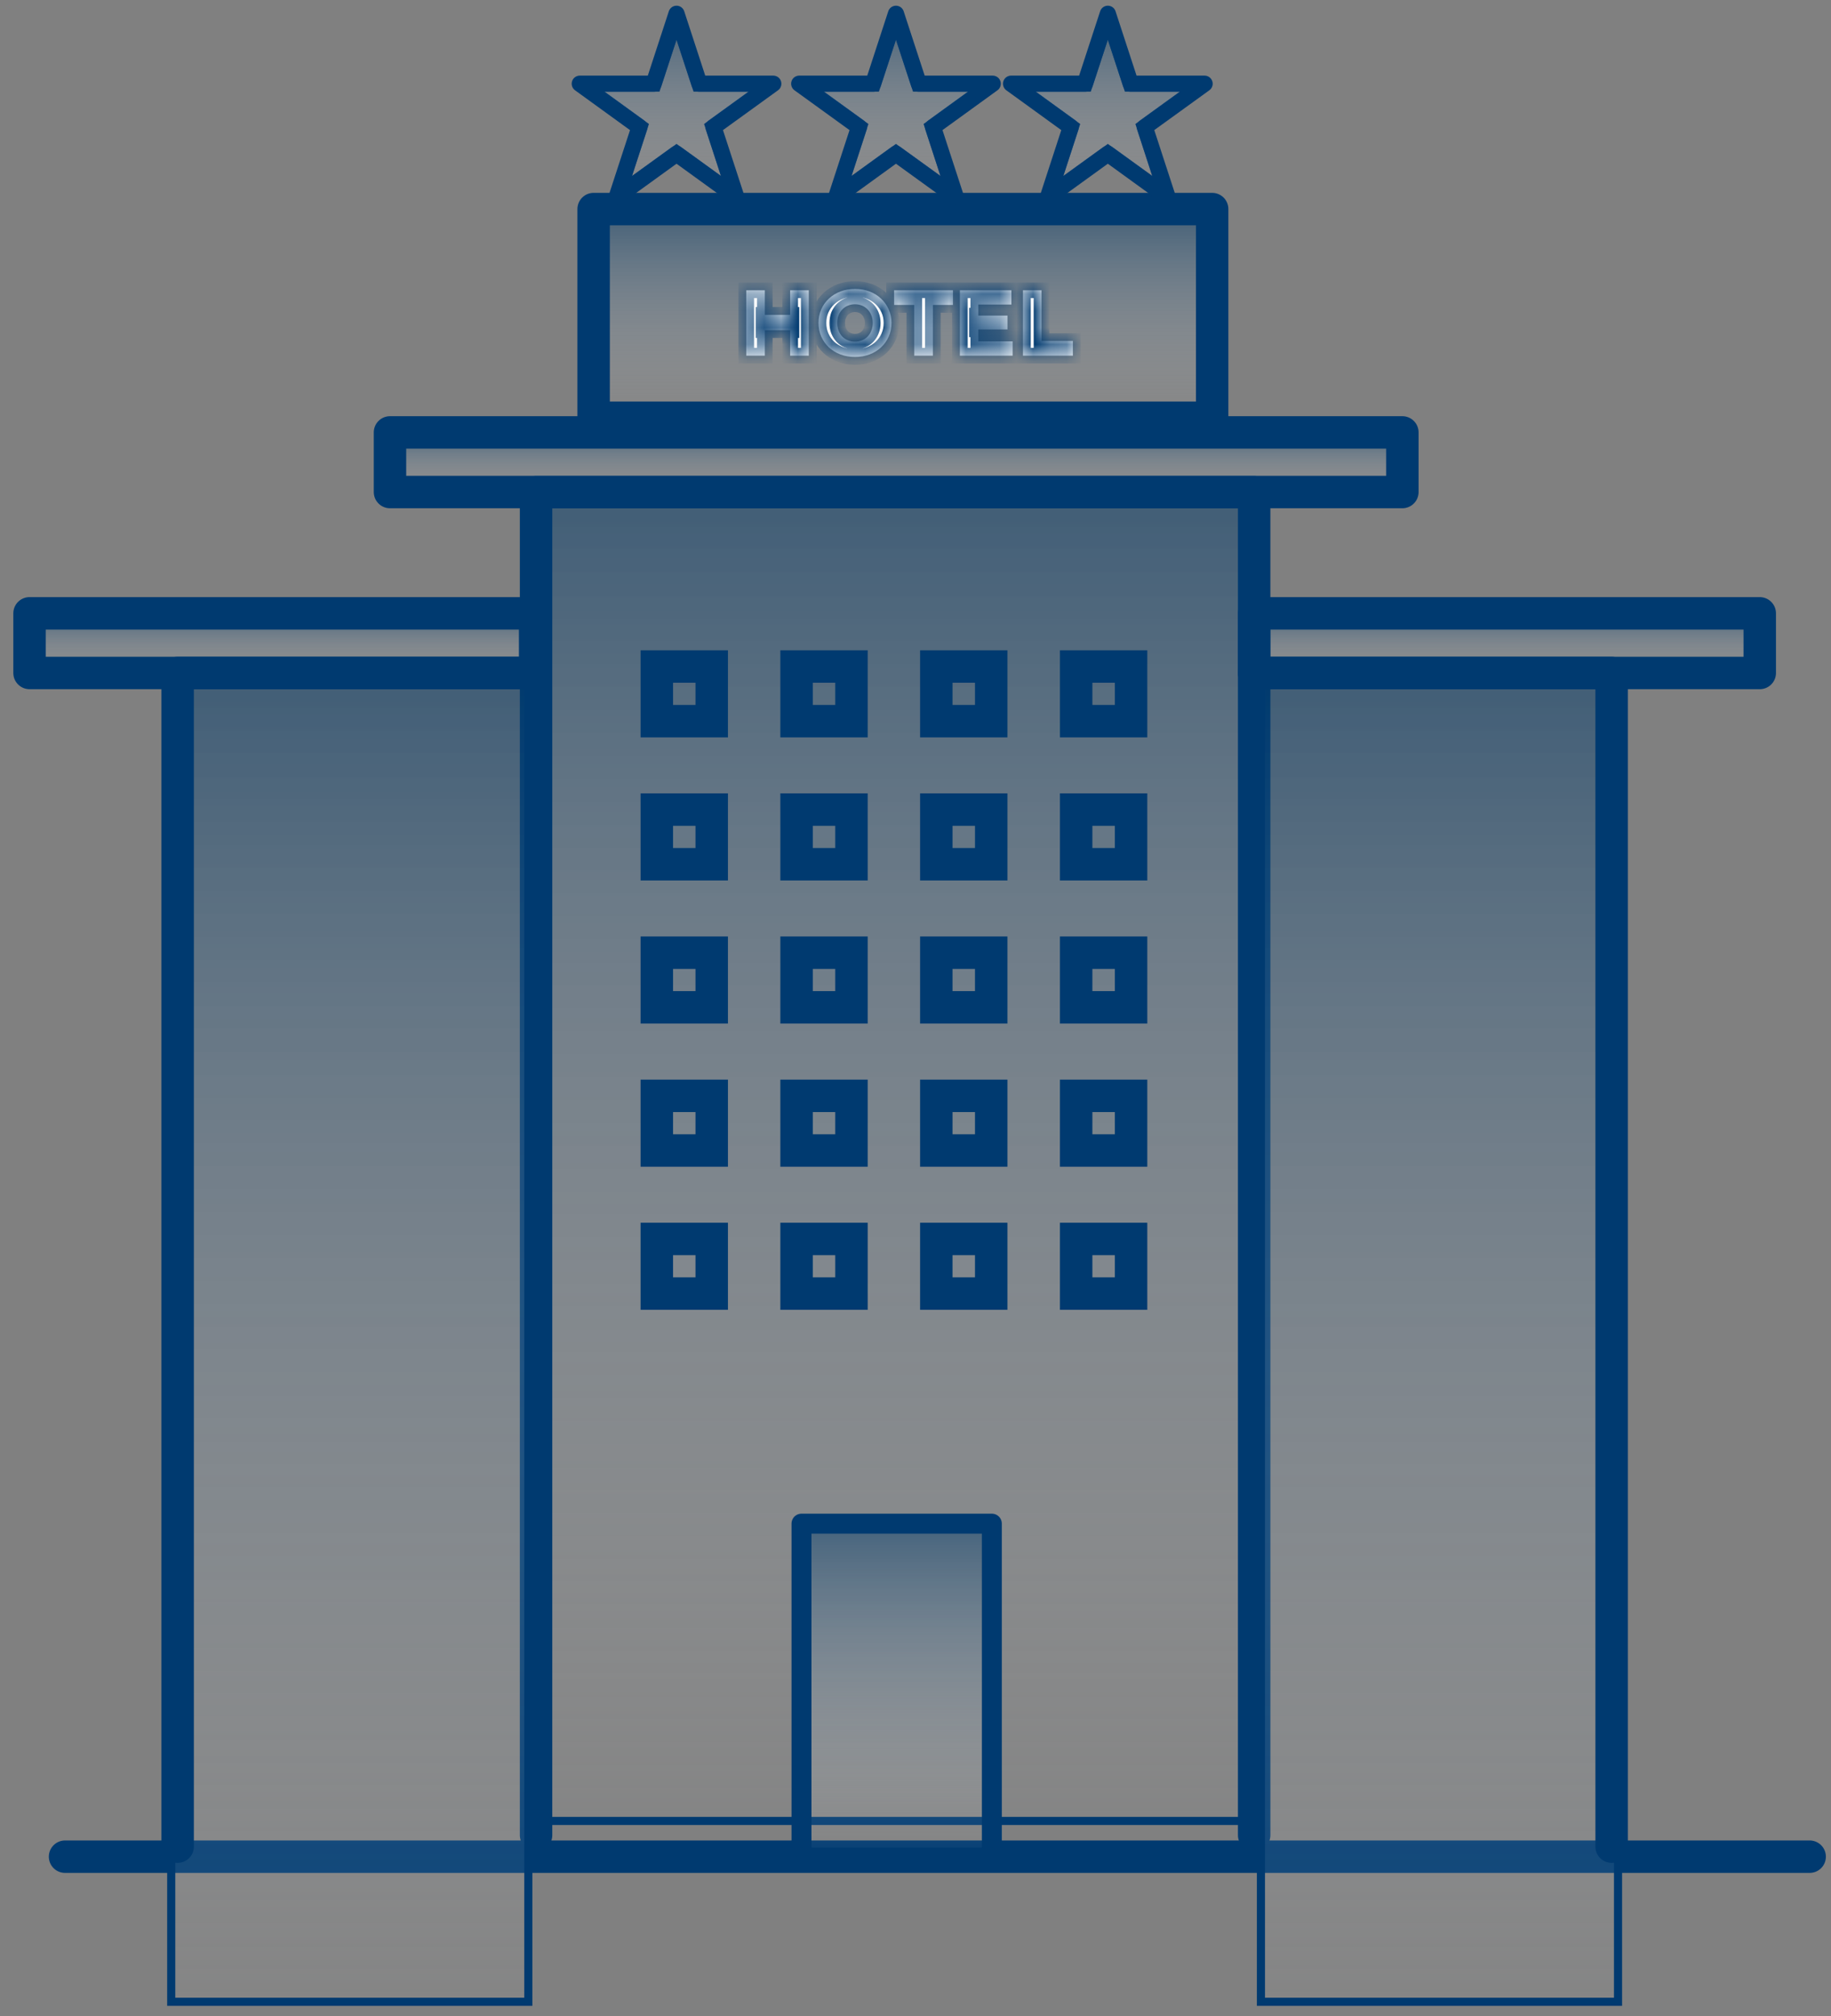 <svg width="109" height="120" viewBox="0 0 109 120" fill="none" xmlns="http://www.w3.org/2000/svg">
<rect x="0" y="0" width="109" height="120" fill="#808080" stroke="none"/>
<g clip-path="url(#clip0_1852_1797)">
<path d="M32.364 29.698H75.047V108.378H32.364V29.698Z" fill="url(#paint0_linear_1852_1797)" stroke="#003A70" stroke-width="0.483"/>
<path d="M31.912 109.226V29.29H74.66V36.504V40.054V40.23V47.509V109.226" stroke="#003A70" stroke-width="1.931" stroke-linecap="round" stroke-linejoin="round"/>
<path d="M3.872 110.505H107.73" stroke="#003A70" stroke-width="1.931" stroke-linecap="round" stroke-linejoin="round"/>
<path d="M23.448 25.968H83.25V29.054H23.448V25.968Z" fill="url(#paint1_linear_1852_1797)" stroke="#003A70" stroke-width="0.483"/>
<path d="M74.894 36.736H104.526V39.822H74.894V36.736Z" fill="url(#paint2_linear_1852_1797)" stroke="#003A70" stroke-width="0.483"/>
<path d="M1.99 36.736H31.623V39.822H1.99V36.736Z" fill="url(#paint3_linear_1852_1797)" stroke="#003A70" stroke-width="0.483"/>
<path d="M83.483 25.736H23.216V29.285H83.483V25.736Z" stroke="#003A70" stroke-width="1.931" stroke-linecap="round" stroke-linejoin="round"/>
<path d="M75.064 40.462H96.322V119.142H75.064V40.462Z" fill="url(#paint4_linear_1852_1797)" stroke="#003A70" stroke-width="0.483"/>
<path d="M95.941 109.319V109.907V58.272V40.23V40.054H74.66" stroke="#003A70" stroke-width="1.931" stroke-linecap="round" stroke-linejoin="round"/>
<path d="M104.759 36.504H74.66V40.054H104.759V36.504Z" stroke="#003A70" stroke-width="1.931" stroke-linecap="round" stroke-linejoin="round"/>
<path d="M31.451 119.142H10.193V40.461H31.451V119.142Z" fill="url(#paint5_linear_1852_1797)" stroke="#003A70" stroke-width="0.483"/>
<path d="M31.856 40.054H10.575V40.23V58.272V109.907V109.319" stroke="#003A70" stroke-width="1.931" stroke-linecap="round" stroke-linejoin="round"/>
<path d="M31.857 36.504H1.758V40.054H31.857V36.504Z" stroke="#003A70" stroke-width="1.931" stroke-linecap="round" stroke-linejoin="round"/>
<path d="M35.571 12.675H71.927V24.634H35.571V12.675Z" fill="url(#paint6_linear_1852_1797)" stroke="#003A70" stroke-width="0.483"/>
<path d="M72.16 12.443H35.339V24.865H72.16V12.443Z" stroke="#003A70" stroke-width="1.931" stroke-linecap="round" stroke-linejoin="round"/>
<path d="M47.039 17.276H48.146V21.168H47.039V17.276ZM45.531 21.168H44.425V17.276H45.531V21.168ZM47.118 19.65H45.453V18.738H47.118V19.65ZM50.898 21.246C50.585 21.246 50.297 21.196 50.032 21.096C49.768 20.996 49.537 20.855 49.339 20.673C49.146 20.488 48.995 20.273 48.887 20.028C48.779 19.784 48.725 19.515 48.725 19.222C48.725 18.929 48.779 18.66 48.887 18.416C48.995 18.171 49.146 17.958 49.339 17.776C49.537 17.591 49.768 17.448 50.032 17.348C50.297 17.248 50.585 17.198 50.898 17.198C51.215 17.198 51.503 17.248 51.764 17.348C52.028 17.448 52.258 17.591 52.451 17.776C52.645 17.958 52.796 18.171 52.904 18.416C53.016 18.66 53.071 18.929 53.071 19.222C53.071 19.515 53.016 19.785 52.904 20.034C52.796 20.279 52.645 20.492 52.451 20.673C52.258 20.855 52.028 20.996 51.764 21.096C51.503 21.196 51.215 21.246 50.898 21.246ZM50.898 20.334C51.047 20.334 51.185 20.308 51.312 20.256C51.442 20.204 51.553 20.13 51.647 20.034C51.743 19.934 51.818 19.815 51.87 19.678C51.926 19.541 51.954 19.389 51.954 19.222C51.954 19.052 51.926 18.9 51.87 18.766C51.818 18.629 51.743 18.512 51.647 18.416C51.553 18.316 51.442 18.24 51.312 18.188C51.185 18.136 51.047 18.11 50.898 18.11C50.749 18.11 50.609 18.136 50.479 18.188C50.352 18.24 50.241 18.316 50.144 18.416C50.051 18.512 49.976 18.629 49.92 18.766C49.868 18.9 49.842 19.052 49.842 19.222C49.842 19.389 49.868 19.541 49.92 19.678C49.976 19.815 50.051 19.934 50.144 20.034C50.241 20.13 50.352 20.204 50.479 20.256C50.609 20.308 50.749 20.334 50.898 20.334ZM54.428 21.168V18.149H53.227V17.276H56.73V18.149H55.535V21.168H54.428ZM58.159 18.783H59.975V19.606H58.159V18.783ZM58.237 20.317H60.282V21.168H57.142V17.276H60.21V18.127H58.237V20.317ZM60.896 21.168V17.276H62.002V20.295H63.868V21.168H60.896Z" fill="white"/>
<mask id="mask0_1852_1797" style="mask-type:luminance" maskUnits="userSpaceOnUse" x="44" y="17" width="20" height="5">
<path d="M47.039 17.276H48.146V21.168H47.039V17.276ZM45.531 21.168H44.425V17.276H45.531V21.168ZM47.118 19.65H45.453V18.738H47.118V19.65ZM50.898 21.246C50.585 21.246 50.297 21.196 50.032 21.096C49.768 20.996 49.537 20.855 49.339 20.673C49.146 20.488 48.995 20.273 48.887 20.028C48.779 19.784 48.725 19.515 48.725 19.222C48.725 18.929 48.779 18.66 48.887 18.416C48.995 18.171 49.146 17.958 49.339 17.776C49.537 17.591 49.768 17.448 50.032 17.348C50.297 17.248 50.585 17.198 50.898 17.198C51.215 17.198 51.503 17.248 51.764 17.348C52.028 17.448 52.258 17.591 52.451 17.776C52.645 17.958 52.796 18.171 52.904 18.416C53.016 18.66 53.071 18.929 53.071 19.222C53.071 19.515 53.016 19.785 52.904 20.034C52.796 20.279 52.645 20.492 52.451 20.673C52.258 20.855 52.028 20.996 51.764 21.096C51.503 21.196 51.215 21.246 50.898 21.246ZM50.898 20.334C51.047 20.334 51.185 20.308 51.312 20.256C51.442 20.204 51.553 20.13 51.647 20.034C51.743 19.934 51.818 19.815 51.87 19.678C51.926 19.541 51.954 19.389 51.954 19.222C51.954 19.052 51.926 18.9 51.87 18.766C51.818 18.629 51.743 18.512 51.647 18.416C51.553 18.316 51.442 18.24 51.312 18.188C51.185 18.136 51.047 18.11 50.898 18.11C50.749 18.11 50.609 18.136 50.479 18.188C50.352 18.24 50.241 18.316 50.144 18.416C50.051 18.512 49.976 18.629 49.92 18.766C49.868 18.9 49.842 19.052 49.842 19.222C49.842 19.389 49.868 19.541 49.92 19.678C49.976 19.815 50.051 19.934 50.144 20.034C50.241 20.13 50.352 20.204 50.479 20.256C50.609 20.308 50.749 20.334 50.898 20.334ZM54.428 21.168V18.149H53.227V17.276H56.73V18.149H55.535V21.168H54.428ZM58.159 18.783H59.975V19.606H58.159V18.783ZM58.237 20.317H60.282V21.168H57.142V17.276H60.21V18.127H58.237V20.317ZM60.896 21.168V17.276H62.002V20.295H63.868V21.168H60.896Z" fill="white"/>
</mask>
<g mask="url(#mask0_1852_1797)">
<path d="M47.039 17.276V16.813H46.574V17.276H47.039ZM48.145 17.276H48.611V16.813H48.145V17.276ZM48.145 21.168V21.631H48.611V21.168H48.145ZM47.039 21.168H46.574V21.631H47.039V21.168ZM45.531 21.168V21.631H45.996V21.168H45.531ZM44.425 21.168H43.959V21.631H44.425V21.168ZM44.425 17.276V16.813H43.959V17.276H44.425ZM45.531 17.276H45.996V16.813H45.531V17.276ZM47.117 19.65V20.114H47.583V19.65H47.117ZM45.453 19.65H44.987V20.114H45.453V19.65ZM45.453 18.738V18.275H44.987V18.738H45.453ZM47.117 18.738H47.583V18.275H47.117V18.738ZM47.039 17.739H48.145V16.813H47.039V17.739ZM47.68 17.276V21.168H48.611V17.276H47.68ZM48.145 20.705H47.039V21.631H48.145V20.705ZM47.505 21.168V17.276H46.574V21.168H47.505ZM45.531 20.705H44.425V21.631H45.531V20.705ZM44.89 21.168V17.276H43.959V21.168H44.89ZM44.425 17.739H45.531V16.813H44.425V17.739ZM45.065 17.276V21.168H45.996V17.276H45.065ZM47.117 19.187H45.453V20.114H47.117V19.187ZM45.918 19.65V18.738H44.987V19.65H45.918ZM45.453 19.202H47.117V18.275H45.453V19.202ZM46.652 18.738V19.65H47.583V18.738H46.652ZM49.339 20.673L49.016 21.007L49.023 21.014L49.339 20.673ZM51.764 17.348L51.596 17.781L51.598 17.782L51.764 17.348ZM52.451 17.776L52.128 18.11L52.132 18.114L52.451 17.776ZM52.903 18.416L52.477 18.602L52.48 18.608L52.903 18.416ZM52.903 20.034L52.478 19.845L52.477 19.848L52.903 20.034ZM51.764 21.096L51.598 20.663L51.596 20.664L51.764 21.096ZM51.311 20.256L51.138 19.826L51.134 19.828L51.311 20.256ZM51.87 19.678L51.438 19.504L51.434 19.514L51.87 19.678ZM51.87 18.766L51.434 18.93L51.437 18.937L51.44 18.944L51.87 18.766ZM51.646 18.416L51.305 18.731L51.311 18.737L51.317 18.744L51.646 18.416ZM51.311 18.188L51.134 18.616L51.138 18.618L51.311 18.188ZM50.479 18.188L50.306 17.758L50.301 17.759L50.479 18.188ZM49.92 18.766L49.489 18.592L49.486 18.598L49.92 18.766ZM49.92 19.678L49.484 19.842L49.489 19.852L49.92 19.678ZM50.144 20.034L49.802 20.349L49.808 20.355L49.814 20.362L50.144 20.034ZM50.479 20.256L50.301 20.685L50.306 20.686L50.479 20.256ZM50.898 20.783C50.636 20.783 50.404 20.741 50.197 20.663L49.866 21.529C50.189 21.651 50.534 21.709 50.898 21.709V20.783ZM50.197 20.663C49.986 20.583 49.806 20.472 49.655 20.333L49.023 21.014C49.266 21.238 49.549 21.409 49.866 21.529L50.197 20.663ZM49.662 20.339C49.512 20.196 49.396 20.031 49.313 19.842L48.46 20.215C48.593 20.515 48.779 20.78 49.016 21.007L49.662 20.339ZM49.313 19.842C49.233 19.661 49.19 19.457 49.19 19.222H48.259C48.259 19.573 48.324 19.906 48.46 20.215L49.313 19.842ZM49.19 19.222C49.19 18.987 49.233 18.783 49.313 18.602L48.46 18.23C48.324 18.538 48.259 18.871 48.259 19.222H49.19ZM49.313 18.602C49.396 18.414 49.511 18.252 49.658 18.114L49.02 17.439C48.78 17.664 48.593 17.928 48.46 18.23L49.313 18.602ZM49.658 18.114C49.809 17.972 49.987 17.861 50.197 17.782L49.866 16.915C49.547 17.036 49.264 17.21 49.02 17.439L49.658 18.114ZM50.197 17.782C50.404 17.703 50.636 17.662 50.898 17.662V16.735C50.534 16.735 50.189 16.793 49.866 16.915L50.197 17.782ZM50.898 17.662C51.165 17.662 51.395 17.704 51.596 17.781L51.931 16.916C51.61 16.793 51.264 16.735 50.898 16.735V17.662ZM51.598 17.782C51.807 17.861 51.982 17.971 52.128 18.11L52.773 17.442C52.532 17.212 52.249 17.036 51.929 16.915L51.598 17.782ZM52.132 18.114C52.279 18.252 52.394 18.414 52.477 18.602L53.33 18.23C53.197 17.928 53.01 17.664 52.77 17.439L52.132 18.114ZM52.48 18.608C52.561 18.787 52.605 18.989 52.605 19.222H53.536C53.536 18.869 53.469 18.534 53.327 18.224L52.48 18.608ZM52.605 19.222C52.605 19.455 52.561 19.66 52.478 19.845L53.328 20.223C53.469 19.911 53.536 19.575 53.536 19.222H52.605ZM52.477 19.848C52.394 20.036 52.279 20.198 52.132 20.336L52.77 21.011C53.01 20.786 53.197 20.521 53.33 20.22L52.477 19.848ZM52.132 20.336C51.985 20.473 51.809 20.583 51.598 20.663L51.929 21.529C52.247 21.409 52.529 21.236 52.77 21.011L52.132 20.336ZM51.596 20.664C51.395 20.741 51.165 20.783 50.898 20.783V21.709C51.264 21.709 51.61 21.651 51.931 21.528L51.596 20.664ZM50.898 20.797C51.102 20.797 51.301 20.762 51.488 20.685L51.134 19.828C51.068 19.855 50.991 19.871 50.898 19.871V20.797ZM51.484 20.686C51.673 20.611 51.841 20.501 51.982 20.355L51.311 19.712C51.266 19.759 51.21 19.797 51.138 19.826L51.484 20.686ZM51.982 20.355C52.125 20.207 52.232 20.035 52.305 19.842L51.434 19.514C51.403 19.596 51.362 19.66 51.311 19.712L51.982 20.355ZM52.301 19.852C52.382 19.653 52.419 19.441 52.419 19.222H51.488C51.488 19.337 51.469 19.429 51.438 19.504L52.301 19.852ZM52.419 19.222C52.419 19.001 52.383 18.787 52.3 18.588L51.44 18.944C51.468 19.012 51.488 19.102 51.488 19.222H52.419ZM52.305 18.602C52.232 18.408 52.123 18.235 51.976 18.088L51.317 18.744C51.364 18.79 51.404 18.85 51.434 18.93L52.305 18.602ZM51.988 18.101C51.847 17.949 51.677 17.834 51.484 17.758L51.138 18.618C51.206 18.645 51.26 18.682 51.305 18.731L51.988 18.101ZM51.488 17.759C51.301 17.683 51.102 17.647 50.898 17.647V18.573C50.991 18.573 51.068 18.59 51.134 18.616L51.488 17.759ZM50.898 17.647C50.693 17.647 50.495 17.683 50.306 17.758L50.652 18.618C50.724 18.589 50.804 18.573 50.898 18.573V17.647ZM50.301 17.759C50.114 17.836 49.949 17.949 49.808 18.095L50.479 18.737C50.532 18.682 50.59 18.643 50.656 18.616L50.301 17.759ZM49.808 18.095C49.67 18.238 49.564 18.406 49.489 18.592L50.352 18.94C50.388 18.852 50.431 18.787 50.479 18.737L49.808 18.095ZM49.486 18.598C49.41 18.794 49.376 19.005 49.376 19.222H50.307C50.307 19.098 50.326 19.005 50.354 18.934L49.486 18.598ZM49.376 19.222C49.376 19.437 49.41 19.646 49.484 19.842L50.355 19.514C50.326 19.436 50.307 19.34 50.307 19.222H49.376ZM49.489 19.852C49.564 20.037 49.667 20.204 49.802 20.349L50.485 19.719C50.433 19.663 50.388 19.593 50.352 19.504L49.489 19.852ZM49.814 20.362C49.955 20.501 50.118 20.61 50.301 20.685L50.656 19.828C50.586 19.799 50.526 19.759 50.473 19.706L49.814 20.362ZM50.306 20.686C50.495 20.762 50.693 20.797 50.898 20.797V19.871C50.804 19.871 50.724 19.855 50.652 19.826L50.306 20.686ZM54.428 21.168H53.963V21.631H54.428V21.168ZM54.428 18.149H54.894V17.686H54.428V18.149ZM53.227 18.149H52.761V18.612H53.227V18.149ZM53.227 17.276V16.813H52.761V17.276H53.227ZM56.73 17.276H57.196V16.813H56.73V17.276ZM56.73 18.149V18.612H57.196V18.149H56.73ZM55.534 18.149V17.686H55.069V18.149H55.534ZM55.534 21.168V21.631H56V21.168H55.534ZM54.894 21.168V18.149H53.963V21.168H54.894ZM54.428 17.686H53.227V18.612H54.428V17.686ZM53.693 18.149V17.276H52.761V18.149H53.693ZM53.227 17.739H56.73V16.813H53.227V17.739ZM56.264 17.276V18.149H57.196V17.276H56.264ZM56.73 17.686H55.534V18.612H56.73V17.686ZM55.069 18.149V21.168H56V18.149H55.069ZM55.534 20.705H54.428V21.631H55.534V20.705ZM58.159 18.783V18.32H57.693V18.783H58.159ZM59.975 18.783H60.44V18.32H59.975V18.783ZM59.975 19.606V20.069H60.44V19.606H59.975ZM58.159 19.606H57.693V20.069H58.159V19.606ZM58.237 20.317H57.772V20.781H58.237V20.317ZM60.282 20.317H60.747V19.854H60.282V20.317ZM60.282 21.168V21.631H60.747V21.168H60.282ZM57.142 21.168H56.676V21.631H57.142V21.168ZM57.142 17.276V16.813H56.676V17.276H57.142ZM60.209 17.276H60.675V16.813H60.209V17.276ZM60.209 18.127V18.59H60.675V18.127H60.209ZM58.237 18.127V17.663H57.772V18.127H58.237ZM58.159 19.246H59.975V18.32H58.159V19.246ZM59.509 18.783V19.606H60.44V18.783H59.509ZM59.975 19.142H58.159V20.069H59.975V19.142ZM58.624 19.606V18.783H57.693V19.606H58.624ZM58.237 20.781H60.282V19.854H58.237V20.781ZM59.816 20.317V21.168H60.747V20.317H59.816ZM60.282 20.705H57.142V21.631H60.282V20.705ZM57.608 21.168V17.276H56.676V21.168H57.608ZM57.142 17.739H60.209V16.813H57.142V17.739ZM59.744 17.276V18.127H60.675V17.276H59.744ZM60.209 17.663H58.237V18.59H60.209V17.663ZM57.772 18.127V20.317H58.703V18.127H57.772ZM60.896 21.168H60.43V21.631H60.896V21.168ZM60.896 17.276V16.813H60.43V17.276H60.896ZM62.002 17.276H62.467V16.813H62.002V17.276ZM62.002 20.295H61.536V20.759H62.002V20.295ZM63.868 20.295H64.333V19.832H63.868V20.295ZM63.868 21.168V21.631H64.333V21.168H63.868ZM61.361 21.168V17.276H60.43V21.168H61.361ZM60.896 17.739H62.002V16.813H60.896V17.739ZM61.536 17.276V20.295H62.467V17.276H61.536ZM62.002 20.759H63.868V19.832H62.002V20.759ZM63.402 20.295V21.168H64.333V20.295H63.402ZM63.868 20.705H60.896V21.631H63.868V20.705Z" fill="#003A70"/>
</g>
<path d="M53.337 0.822L54.697 4.983H59.096L55.539 7.559L56.899 11.725L53.337 9.149L49.78 11.725L51.14 7.559L47.578 4.983H51.978L53.337 0.822Z" stroke="#003A70" stroke-width="0.965" stroke-linecap="round" stroke-linejoin="round"/>
<path d="M65.95 0.822L67.309 4.983H71.709L68.147 7.559L69.506 11.725L65.95 9.149L62.388 11.725L63.747 7.559L60.19 4.983H64.59L65.95 0.822Z" stroke="#003A70" stroke-width="0.965" stroke-linecap="round" stroke-linejoin="round"/>
<path d="M40.274 0.822L41.633 4.983H46.033L42.471 7.559L43.831 11.725L40.274 9.149L36.712 11.725L38.072 7.559L34.515 4.983H38.914L40.274 0.822Z" stroke="#003A70" stroke-width="0.965" stroke-linecap="round" stroke-linejoin="round"/>
<path d="M53.337 1.571L54.475 5.055L54.527 5.215H54.696H58.38L55.402 7.372L55.265 7.471L55.318 7.631L56.456 11.118L53.474 8.961L53.337 8.862L53.2 8.961L50.223 11.117L51.361 7.631L51.413 7.471L51.276 7.372L48.294 5.215H51.977H52.146L52.199 5.055L53.337 1.571Z" fill="url(#paint7_linear_1852_1797)" stroke="#003A70" stroke-width="0.483"/>
<path d="M65.95 1.571L67.088 5.055L67.14 5.215H67.309H70.993L68.01 7.372L67.874 7.471L67.926 7.631L69.064 11.117L66.087 8.961L65.95 8.862L65.813 8.961L62.831 11.118L63.969 7.631L64.021 7.471L63.885 7.372L60.906 5.215H64.59H64.759L64.812 5.055L65.95 1.571Z" fill="url(#paint8_linear_1852_1797)" stroke="#003A70" stroke-width="0.483"/>
<path d="M40.274 1.571L41.412 5.055L41.464 5.215H41.633H45.317L42.335 7.372L42.198 7.471L42.25 7.631L43.388 11.117L40.411 8.961L40.274 8.862L40.137 8.961L37.155 11.118L38.293 7.631L38.346 7.471L38.209 7.372L35.23 5.215H38.915H39.084L39.136 5.055L40.274 1.571Z" fill="url(#paint9_linear_1852_1797)" stroke="#003A70" stroke-width="0.483"/>
<path d="M47.713 109.967V90.683H59.045V109.967" fill="url(#paint10_linear_1852_1797)"/>
<mask id="mask1_1852_1797" style="mask-type:luminance" maskUnits="userSpaceOnUse" x="47" y="90" width="13" height="20">
<path d="M47.713 109.967V90.683H59.045V109.967" fill="white"/>
</mask>
<g mask="url(#mask1_1852_1797)">
<path d="M47.713 90.683V90.22H47.247V90.683H47.713ZM59.044 90.683H59.51V90.22H59.044V90.683ZM48.178 109.967V90.683H47.247V109.967H48.178ZM47.713 91.146H59.044V90.22H47.713V91.146ZM58.579 90.683V109.967H59.51V90.683H58.579Z" fill="#003A70"/>
</g>
<path d="M47.713 109.967V90.683H59.045V109.967" stroke="#003A70" stroke-width="1.187" stroke-linecap="round" stroke-linejoin="round"/>
<path d="M42.369 39.669H39.101V42.922H42.369V39.669Z" stroke="#003A70" stroke-width="1.931" stroke-miterlimit="10"/>
<path d="M50.688 39.669H47.42V42.922H50.688V39.669Z" stroke="#003A70" stroke-width="1.931" stroke-miterlimit="10"/>
<path d="M59.007 39.669H55.739V42.922H59.007V39.669Z" stroke="#003A70" stroke-width="1.931" stroke-miterlimit="10"/>
<path d="M67.333 39.669H64.064V42.922H67.333V39.669Z" stroke="#003A70" stroke-width="1.931" stroke-miterlimit="10"/>
<path d="M42.369 48.185H39.101V51.438H42.369V48.185Z" stroke="#003A70" stroke-width="1.931" stroke-miterlimit="10"/>
<path d="M50.688 48.185H47.42V51.438H50.688V48.185Z" stroke="#003A70" stroke-width="1.931" stroke-miterlimit="10"/>
<path d="M59.007 48.185H55.739V51.438H59.007V48.185Z" stroke="#003A70" stroke-width="1.931" stroke-miterlimit="10"/>
<path d="M67.333 48.185H64.064V51.438H67.333V48.185Z" stroke="#003A70" stroke-width="1.931" stroke-miterlimit="10"/>
<path d="M42.369 56.702H39.101V59.954H42.369V56.702Z" stroke="#003A70" stroke-width="1.931" stroke-miterlimit="10"/>
<path d="M50.688 56.702H47.42V59.954H50.688V56.702Z" stroke="#003A70" stroke-width="1.931" stroke-miterlimit="10"/>
<path d="M59.007 56.702H55.739V59.954H59.007V56.702Z" stroke="#003A70" stroke-width="1.931" stroke-miterlimit="10"/>
<path d="M67.333 56.702H64.064V59.954H67.333V56.702Z" stroke="#003A70" stroke-width="1.931" stroke-miterlimit="10"/>
<path d="M42.369 65.222H39.101V68.475H42.369V65.222Z" stroke="#003A70" stroke-width="1.931" stroke-miterlimit="10"/>
<path d="M50.688 65.222H47.42V68.475H50.688V65.222Z" stroke="#003A70" stroke-width="1.931" stroke-miterlimit="10"/>
<path d="M59.007 65.222H55.739V68.475H59.007V65.222Z" stroke="#003A70" stroke-width="1.931" stroke-miterlimit="10"/>
<path d="M67.333 65.222H64.064V68.475H67.333V65.222Z" stroke="#003A70" stroke-width="1.931" stroke-miterlimit="10"/>
<path d="M42.369 73.739H39.101V76.991H42.369V73.739Z" stroke="#003A70" stroke-width="1.931" stroke-miterlimit="10"/>
<path d="M50.688 73.739H47.42V76.991H50.688V73.739Z" stroke="#003A70" stroke-width="1.931" stroke-miterlimit="10"/>
<path d="M59.007 73.739H55.739V76.991H59.007V73.739Z" stroke="#003A70" stroke-width="1.931" stroke-miterlimit="10"/>
<path d="M67.333 73.739H64.064V76.991H67.333V73.739Z" stroke="#003A70" stroke-width="1.931" stroke-miterlimit="10"/>
</g>
<defs>
<linearGradient id="paint0_linear_1852_1797" x1="53.706" y1="29.29" x2="53.706" y2="116.319" gradientUnits="userSpaceOnUse">
<stop stop-color="#003A6C" stop-opacity="0.5"/>
<stop offset="1" stop-color="white" stop-opacity="0"/>
</linearGradient>
<linearGradient id="paint1_linear_1852_1797" x1="53.351" y1="25.732" x2="53.351" y2="29.633" gradientUnits="userSpaceOnUse">
<stop stop-color="#003A6C" stop-opacity="0.5"/>
<stop offset="1" stop-color="white" stop-opacity="0"/>
</linearGradient>
<linearGradient id="paint2_linear_1852_1797" x1="89.712" y1="36.495" x2="89.712" y2="40.396" gradientUnits="userSpaceOnUse">
<stop stop-color="#003A6C" stop-opacity="0.5"/>
<stop offset="1" stop-color="white" stop-opacity="0"/>
</linearGradient>
<linearGradient id="paint3_linear_1852_1797" x1="16.805" y1="36.495" x2="16.805" y2="40.396" gradientUnits="userSpaceOnUse">
<stop stop-color="#003A6C" stop-opacity="0.5"/>
<stop offset="1" stop-color="white" stop-opacity="0"/>
</linearGradient>
<linearGradient id="paint4_linear_1852_1797" x1="85.693" y1="40.059" x2="85.693" y2="127.084" gradientUnits="userSpaceOnUse">
<stop stop-color="#003A6C" stop-opacity="0.5"/>
<stop offset="1" stop-color="white" stop-opacity="0"/>
</linearGradient>
<linearGradient id="paint5_linear_1852_1797" x1="20.822" y1="40.058" x2="20.822" y2="127.083" gradientUnits="userSpaceOnUse">
<stop stop-color="#003A6C" stop-opacity="0.5"/>
<stop offset="1" stop-color="white" stop-opacity="0"/>
</linearGradient>
<linearGradient id="paint6_linear_1852_1797" x1="53.752" y1="12.415" x2="53.752" y2="26.075" gradientUnits="userSpaceOnUse">
<stop stop-color="#003A6C" stop-opacity="0.5"/>
<stop offset="1" stop-color="white" stop-opacity="0"/>
</linearGradient>
<linearGradient id="paint7_linear_1852_1797" x1="53.337" y1="0.799" x2="53.337" y2="12.786" gradientUnits="userSpaceOnUse">
<stop stop-color="#003A6C" stop-opacity="0.5"/>
<stop offset="1" stop-color="white" stop-opacity="0"/>
</linearGradient>
<linearGradient id="paint8_linear_1852_1797" x1="65.95" y1="0.799" x2="65.95" y2="12.786" gradientUnits="userSpaceOnUse">
<stop stop-color="#003A6C" stop-opacity="0.5"/>
<stop offset="1" stop-color="white" stop-opacity="0"/>
</linearGradient>
<linearGradient id="paint9_linear_1852_1797" x1="40.274" y1="0.799" x2="40.274" y2="12.786" gradientUnits="userSpaceOnUse">
<stop stop-color="#003A6C" stop-opacity="0.5"/>
<stop offset="1" stop-color="white" stop-opacity="0"/>
</linearGradient>
<linearGradient id="paint10_linear_1852_1797" x1="53.379" y1="90.641" x2="53.379" y2="111.849" gradientUnits="userSpaceOnUse">
<stop stop-color="#003A6C" stop-opacity="0.5"/>
<stop offset="1" stop-color="white" stop-opacity="0"/>
</linearGradient>
<clipPath id="clip0_1852_1797">
<rect width="109" height="120" fill="white"/>
</clipPath>
</defs>
</svg>
